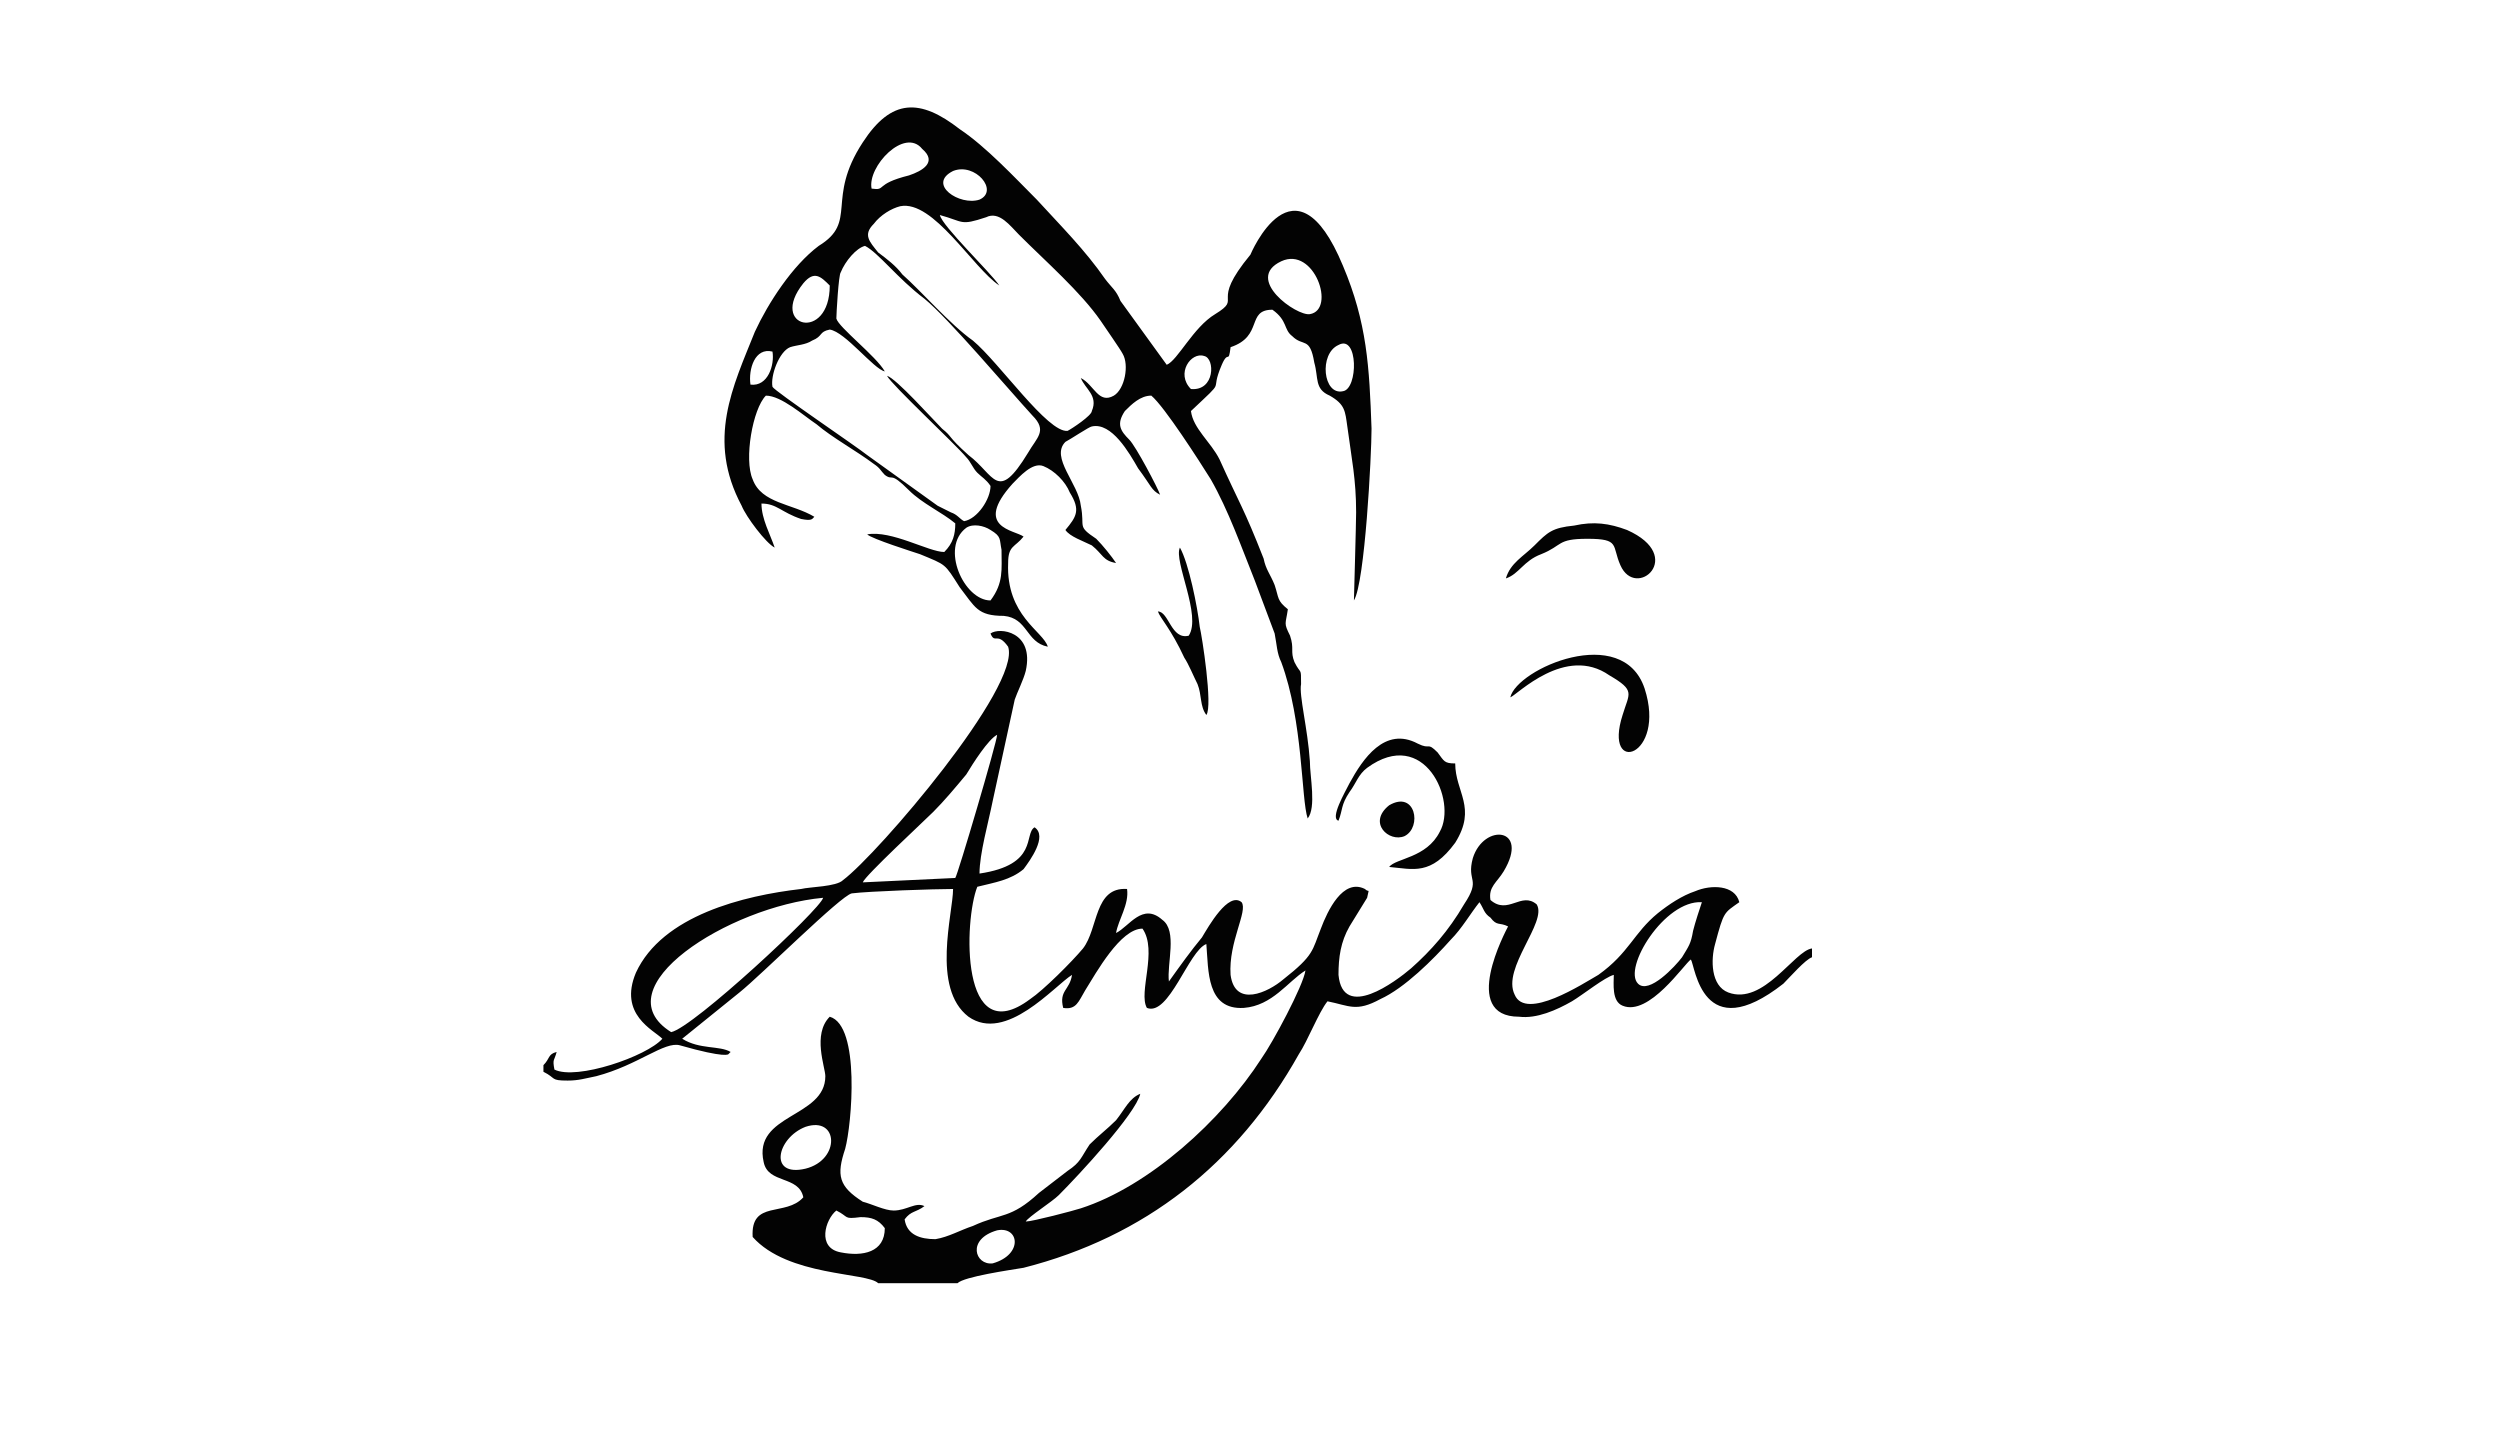 <?xml version="1.0" encoding="UTF-8"?> <!-- Creator: CorelDRAW 2018 (64-Bit) --> <svg xmlns="http://www.w3.org/2000/svg" xmlns:xlink="http://www.w3.org/1999/xlink" xml:space="preserve" width="88.9mm" height="50.8mm" style="shape-rendering:geometricPrecision; text-rendering:geometricPrecision; image-rendering:optimizeQuality; fill-rule:evenodd; clip-rule:evenodd" viewBox="0 0 8890 5080"> <defs> <style type="text/css"> <![CDATA[ .fil0 {fill:#030303} ]]> </style> </defs> <g id="Слой_x0020_1">  <path class="fil0" d="M2754.78 1947.26c-15.67,-46.99 -46.99,-101.81 -46.99,-156.63 54.82,0 70.49,31.33 140.97,54.82 39.16,7.84 39.16,0 46.99,-7.83 -78.32,-46.99 -187.96,-46.99 -219.29,-133.14 -31.32,-70.48 0,-250.61 46.99,-297.6 54.83,0 133.14,70.49 180.13,101.81 54.82,46.99 140.97,93.98 203.63,140.97 23.49,15.66 23.49,23.5 39.16,39.16 31.32,23.49 15.66,-15.66 86.14,54.83 46.99,46.98 117.48,78.31 164.46,117.46 0,39.16 -7.82,70.49 -39.15,101.82 -54.82,0 -187.96,-78.32 -274.11,-62.66 15.66,15.67 164.46,62.66 187.96,70.49 93.98,39.16 86.15,31.33 140.97,117.48 54.82,70.48 62.66,101.81 156.64,101.81 86.15,7.83 78.31,93.98 156.63,109.64 -15.67,-54.82 -148.81,-109.64 -140.97,-297.6 0,-62.65 23.5,-54.83 54.82,-93.98 -31.32,-23.5 -180.12,-31.33 -39.16,-187.96 23.5,-23.5 70.49,-78.32 109.64,-62.66 39.16,15.67 78.33,54.82 93.99,93.98 39.15,62.65 23.49,86.15 -15.66,133.14 15.66,23.5 62.65,39.16 93.97,54.83 39.17,31.32 39.17,54.81 86.15,62.65 -15.66,-23.5 -46.98,-62.65 -70.48,-86.15 -70.49,-46.99 -39.17,-39.16 -54.83,-117.48 -7.83,-78.31 -109.64,-172.29 -54.81,-227.12 15.66,-7.82 86.14,-54.82 93.97,-54.82 70.49,-15.66 133.14,93.99 164.47,148.8 46.99,62.66 46.99,78.33 78.31,93.99 -7.82,-23.5 -86.15,-172.3 -109.64,-195.79 -31.32,-31.34 -46.99,-54.83 -15.66,-101.82 23.49,-23.5 54.83,-54.82 93.98,-54.82 46.99,39.16 172.3,234.95 211.45,297.6 62.66,109.64 109.65,242.78 156.64,360.26 23.49,62.65 46.99,125.31 70.49,187.96 7.82,39.16 7.82,70.49 23.49,101.82 78.31,211.45 70.49,485.56 93.98,556.05 31.33,-39.17 7.83,-148.81 7.83,-203.63 -7.83,-117.48 -39.16,-234.95 -31.32,-274.11 0,-62.65 0,-31.32 -23.5,-78.31 -15.67,-39.16 0,-47 -15.67,-93.99 -23.49,-46.99 -15.66,-39.15 -7.82,-93.98 -39.17,-31.32 -31.33,-39.16 -46.99,-86.15 -15.66,-39.15 -31.34,-54.81 -39.16,-93.97 -70.49,-180.13 -86.15,-195.8 -156.64,-352.43 -31.33,-62.66 -93.98,-109.64 -101.81,-172.3 133.14,-125.31 62.66,-54.82 109.64,-164.46 23.5,-54.83 23.5,0 31.33,-62.66 117.48,-39.16 54.82,-133.14 148.8,-133.14 54.83,39.16 39.16,70.49 70.49,93.98 39.15,39.16 62.65,0 78.31,93.98 15.67,54.83 0,93.98 54.83,117.48 54.81,31.32 54.81,54.82 62.65,109.64 15.66,117.48 31.33,187.96 31.33,305.44 0,39.15 -7.83,305.43 -7.83,313.27 39.15,-62.65 62.65,-516.9 62.65,-610.87 -7.83,-219.29 -15.66,-375.92 -101.81,-579.55 -172.3,-415.08 -328.93,-39.16 -328.93,-39.16 -148.8,180.13 -23.5,148.8 -125.32,211.46 -78.31,46.99 -133.13,164.47 -172.29,180.13l-164.46 -227.13c-15.67,-39.15 -31.33,-46.99 -54.83,-78.31 -70.49,-101.82 -156.63,-187.97 -242.78,-281.94 -78.31,-78.32 -180.13,-187.96 -274.11,-250.62 -140.97,-109.64 -242.78,-109.64 -344.6,46.99 -133.14,203.63 -15.66,281.94 -156.63,368.09 -93.98,70.49 -180.12,203.63 -227.12,305.44 -78.32,195.79 -172.29,383.76 -46.99,618.7 15.66,39.16 86.15,133.14 117.48,148.8zm-822.33 1840.46l0 23.5c46.99,23.49 23.5,31.32 86.15,31.32 39.15,0 62.65,-7.83 101.81,-15.66 148.81,-39.16 242.78,-125.31 297.61,-109.65 164.46,46.99 172.29,31.32 172.29,31.32l7.84 -7.82c-39.16,-23.5 -109.65,-7.84 -172.3,-46.99l203.62 -164.47c78.32,-62.66 360.26,-344.6 399.42,-352.43 62.65,-7.83 297.61,-15.66 360.26,-15.66 0,86.15 -78.32,352.43 54.81,454.24 133.14,93.98 305.44,-109.65 368.1,-148.81 -7.83,54.83 -46.99,54.83 -31.33,117.48 46.99,7.84 54.82,-23.49 78.31,-62.65 39.17,-62.65 125.32,-219.29 203.63,-219.29 54.83,78.32 -15.66,227.12 15.66,281.94 78.32,31.33 148.81,-203.62 211.46,-227.12 7.84,93.98 0,234.96 133.14,227.12 101.81,-7.83 156.64,-93.98 219.29,-133.14 -7.84,54.82 -117.48,258.45 -156.64,313.27 -140.97,219.29 -399.41,454.24 -642.2,532.56 -23.49,7.83 -172.29,46.98 -195.79,46.98 7.84,-15.66 93.98,-70.47 117.48,-93.97 70.48,-70.49 274.1,-289.77 289.78,-360.26 -39.17,15.66 -54.83,54.82 -86.16,93.98 -31.32,31.32 -62.65,54.82 -93.98,86.15 -31.33,46.99 -31.33,62.65 -78.32,93.98 -31.32,23.5 -70.48,54.82 -101.81,78.31 -101.81,93.99 -133.14,70.49 -234.94,117.48 -47,15.66 -86.16,39.16 -133.14,46.99 -54.83,0 -101.82,-15.67 -109.65,-70.48 23.5,-31.33 39.16,-23.5 70.48,-46.99 -31.32,-15.66 -62.65,15.66 -109.64,15.66 -31.32,0 -78.32,-23.5 -109.65,-31.32 -86.15,-54.83 -93.97,-93.99 -62.65,-187.97 23.5,-86.15 54.83,-438.58 -54.82,-469.9 -62.65,62.66 -15.67,180.12 -15.67,211.46 0,148.8 -258.44,133.14 -219.28,305.43 15.67,78.31 125.31,46.99 140.97,125.3 -62.65,70.49 -187.96,7.84 -180.13,140.98 125.31,140.97 407.25,125.3 446.41,164.46l281.94 0c23.49,-23.49 187.96,-46.98 234.95,-54.82 430.75,-109.64 759.68,-368.08 978.96,-759.68 31.33,-46.98 70.49,-148.8 101.81,-187.95 78.32,15.66 101.82,39.15 187.97,-7.84 86.15,-39.15 187.95,-140.96 250.61,-211.45 39.16,-39.16 70.48,-93.98 101.82,-133.14 15.66,23.5 15.66,39.16 39.15,54.83 23.5,31.32 31.33,15.66 62.65,31.32 -7.83,15.66 -172.29,321.1 39.16,321.1 62.66,7.83 133.14,-23.49 187.97,-54.82 39.15,-23.5 117.46,-86.15 148.8,-93.99 0,31.33 -7.84,93.99 31.33,109.65 93.97,39.16 219.28,-148.8 242.78,-164.46 15.66,23.49 39.16,313.27 328.93,86.14 23.5,-23.49 78.31,-86.14 101.81,-93.98l0 -31.32c-62.65,7.83 -172.3,203.62 -297.6,156.63 -62.66,-23.5 -62.66,-117.47 -46.99,-172.3 31.32,-117.47 31.32,-109.64 86.15,-148.8 -15.67,-62.65 -101.82,-62.65 -156.64,-39.16 -46.99,15.66 -93.98,47 -133.14,78.32 -86.15,70.48 -101.81,140.97 -211.45,219.28 -54.83,31.33 -258.45,164.47 -297.61,70.49 -46.99,-93.98 117.48,-258.44 78.32,-321.09 -54.82,-47 -101.82,39.15 -164.47,-15.68 -7.83,-46.98 23.5,-62.65 46.99,-101.8 93.99,-156.64 -70.48,-172.3 -109.64,-47 -23.5,86.15 31.32,70.49 -31.33,164.48 -54.82,93.97 -117.47,164.46 -187.96,227.11 -54.82,46.99 -242.78,187.96 -258.44,23.49 0,-62.65 7.82,-117.47 39.15,-172.29l62.66 -101.81c7.83,-39.16 7.83,-15.67 -7.84,-31.33 -78.31,-39.16 -133.14,78.32 -156.63,140.97 -31.32,78.32 -23.5,93.98 -133.14,180.13 -54.82,46.99 -172.3,101.81 -187.96,-15.67 -7.83,-117.47 62.65,-227.11 39.16,-258.44 -46.99,-39.16 -117.47,86.15 -140.97,125.3 -39.16,47 -78.32,101.82 -117.48,156.64 -7.83,-62.65 31.33,-180.13 -23.49,-219.29 -70.49,-62.65 -117.48,23.5 -164.47,46.99 7.83,-46.99 46.99,-101.8 39.16,-156.63 -117.48,-7.83 -101.81,140.97 -156.63,211.46 -39.16,46.98 -140.98,148.8 -187.97,180.12 -250.61,187.97 -234.95,-281.94 -187.95,-399.41 62.65,-15.67 117.47,-23.49 164.46,-62.66 23.49,-31.32 86.15,-117.47 39.16,-148.8 -39.16,23.5 15.66,133.14 -195.79,164.47 0,-70.49 31.32,-180.13 46.98,-258.45l78.33 -360.25c7.82,-23.5 31.32,-70.49 39.15,-101.82 31.33,-140.97 -93.98,-156.63 -125.3,-133.14 15.66,39.16 23.49,-7.83 62.65,46.99 46.99,140.97 -462.07,736.18 -587.37,830.17 -23.5,23.49 -117.48,23.49 -148.81,31.32 -203.62,23.49 -493.4,93.98 -587.38,297.61 -62.65,148.8 62.65,203.62 93.98,234.95 -54.82,62.65 -305.43,148.8 -383.75,109.64 -7.83,-39.16 0,-31.33 7.83,-62.65 -31.33,7.82 -23.49,23.49 -46.99,46.99zm1213.92 -2466.99c-39.16,-7.83 -140.98,-140.97 -195.8,-148.8 -39.16,7.83 -23.49,23.49 -62.65,39.16 -23.49,15.66 -54.83,15.66 -78.32,23.49 -39.16,15.66 -70.49,101.81 -62.65,140.97 7.83,15.67 297.6,211.46 336.76,242.78l250.61 180.13c15.67,7.84 31.33,15.66 46.99,23.5 23.5,7.83 31.33,23.49 46.99,31.33 47,-7.84 93.99,-78.32 93.99,-125.31 -15.67,-23.5 -31.33,-31.33 -46.99,-47 -15.66,-15.66 -23.5,-39.15 -39.16,-54.81 -39.17,-46.99 -266.28,-258.45 -281.95,-289.78 31.33,7.84 164.47,156.64 195.8,187.97 39.16,31.32 15.66,23.49 93.97,93.97 93.99,70.49 101.82,172.3 211.47,-7.82 31.32,-54.83 70.48,-78.33 15.66,-133.14 -86.15,-93.99 -297.61,-344.6 -383.76,-415.08 -93.97,-70.49 -164.46,-164.47 -211.45,-187.97 -31.33,7.84 -70.49,54.83 -86.15,93.99 -7.84,7.82 -15.66,148.8 -15.66,164.46 7.82,31.33 140.96,133.14 172.3,187.96zm697.01 23.5c46.99,23.49 62.66,93.97 117.48,62.65 39.16,-23.5 54.82,-109.64 31.32,-148.8 -7.82,-15.67 -62.65,-93.98 -78.31,-117.48 -70.49,-101.81 -195.79,-211.45 -289.77,-305.43 -31.33,-31.34 -70.49,-86.15 -117.48,-62.66 -93.98,31.32 -78.32,15.66 -164.46,-7.83 7.83,39.15 180.13,203.63 211.45,250.62 -93.97,-62.66 -234.95,-305.44 -352.43,-281.95 -31.32,7.83 -70.48,31.33 -93.97,62.66 -39.17,39.16 -15.67,62.65 15.66,101.81 31.32,23.49 62.65,46.99 86.15,78.31 62.65,54.83 172.29,180.13 250.62,234.96 93.97,78.31 266.27,328.93 336.75,321.09 15.67,-7.82 86.15,-54.81 86.15,-70.48 23.5,-54.82 -23.5,-78.32 -39.16,-117.47zm-1456.69 2326.01c78.32,-15.66 532.55,-438.57 540.39,-477.73 -336.77,31.32 -791,321.1 -540.39,477.73zm681.35 -532.56l328.93 -15.66c7.84,-7.83 148.81,-485.56 148.81,-509.06 -31.33,15.66 -86.14,101.81 -109.64,140.97 -39.17,47 -78.32,93.98 -117.48,133.14 -31.33,31.33 -242.78,227.12 -250.62,250.61zm1691.66 -219.28c15.66,-39.16 7.82,-54.82 39.15,-101.81 23.5,-31.33 31.33,-62.66 62.66,-86.15 203.62,-148.81 321.09,117.47 258.44,227.11 -46.99,93.98 -156.63,93.98 -180.13,125.32 86.15,7.82 148.81,31.32 234.96,-86.15 78.31,-125.32 0,-180.13 0,-281.95 -39.17,0 -39.17,-7.83 -62.66,-39.16 -39.16,-39.15 -23.49,-7.82 -70.48,-31.32 -117.48,-62.66 -195.79,54.82 -242.79,140.97 -15.67,31.33 -70.48,125.31 -39.15,133.14zm610.87 -438.58c23.49,-7.83 195.79,-187.96 352.43,-78.31 93.97,54.81 70.48,62.65 46.99,140.96 -70.49,219.29 156.63,148.81 78.31,-93.97 -78.31,-234.96 -454.24,-70.49 -477.73,31.32zm-15.67 -422.91c46.99,-15.66 62.66,-62.66 125.31,-86.15 78.31,-31.32 54.82,-54.82 164.46,-54.82 117.48,0 86.15,23.5 117.48,93.98 54.82,125.31 234.95,-31.33 23.5,-125.31 -62.65,-23.5 -117.48,-31.32 -187.97,-15.66 -78.31,7.83 -93.97,23.5 -140.96,70.49 -39.16,39.15 -86.15,62.65 -101.82,117.47zm697.03 1151.26c-133.14,-7.84 -281.94,234.95 -227.13,289.77 39.16,39.16 133.14,-62.65 156.64,-93.98 23.49,-39.15 31.33,-46.99 39.16,-93.98 7.83,-31.32 23.49,-78.31 31.33,-101.81zm-2529.64 -1072.94c46.99,-62.65 39.15,-109.64 39.15,-180.13 -7.83,-39.16 0,-46.99 -39.15,-70.49 -23.5,-15.66 -62.65,-23.5 -86.15,-7.83 -93.98,70.48 -7.84,258.45 86.15,258.45zm1033.78 -1206.08c-133.14,62.65 54.82,195.79 101.81,187.96 93.98,-15.67 15.66,-242.79 -101.81,-187.96zm-1409.7 3438.11c-23.5,-31.32 -47,-39.16 -86.15,-39.16 -62.65,7.84 -39.16,0 -86.15,-23.49 -39.17,31.33 -70.49,133.14 15.66,148.8 78.31,15.67 156.64,0 156.64,-86.15zm1080.77 -2106.73c-62.65,15.66 -70.49,-86.14 -109.64,-86.14 7.82,23.49 46.99,62.65 93.97,164.46 15.67,23.49 31.33,62.66 46.99,93.98 15.67,39.16 7.84,78.32 31.33,109.64 23.5,-31.32 -15.66,-281.94 -23.49,-313.26 -7.84,-70.49 -39.16,-227.12 -70.49,-281.95 -23.5,46.99 78.32,242.79 31.33,313.27zm-1362.71 1746.48c-101.82,39.15 -133.14,180.13 0,148.8 125.3,-31.33 117.46,-187.96 0,-148.8zm234.94 -3336.31c54.82,7.83 7.84,-15.67 133.14,-47 46.99,-15.66 101.81,-46.98 46.99,-93.97 -62.65,-78.32 -195.79,62.65 -180.13,140.97zm-148.8 344.6c-31.33,-31.33 -54.82,-54.83 -93.98,-7.84 -125.3,156.64 93.98,211.45 93.98,7.84zm1809.13 211.45c-70.49,31.33 -54.83,180.13 15.66,164.47 54.82,-7.84 54.82,-203.63 -15.66,-164.47zm-1370.55 -618.71c-93.98,46.99 23.49,125.31 93.98,101.82 70.48,-31.33 -15.67,-133.14 -93.98,-101.82zm1550.67 2255.54c-78.31,62.65 0,133.14 54.83,109.64 62.65,-31.33 39.15,-164.47 -54.83,-109.64zm-1394.04 1511.51c-109.64,31.33 -78.32,125.31 -15.67,117.48 109.65,-31.33 93.99,-133.14 15.67,-117.48zm689.19 -2991.71c86.14,7.84 86.14,-109.64 46.99,-117.47 -46.99,-15.67 -101.81,62.65 -46.99,117.47zm-1566.34 -15.66c62.66,7.83 86.15,-70.48 78.32,-117.48 -62.66,-15.66 -86.15,62.66 -78.32,117.48z"></path> </g> </svg> 